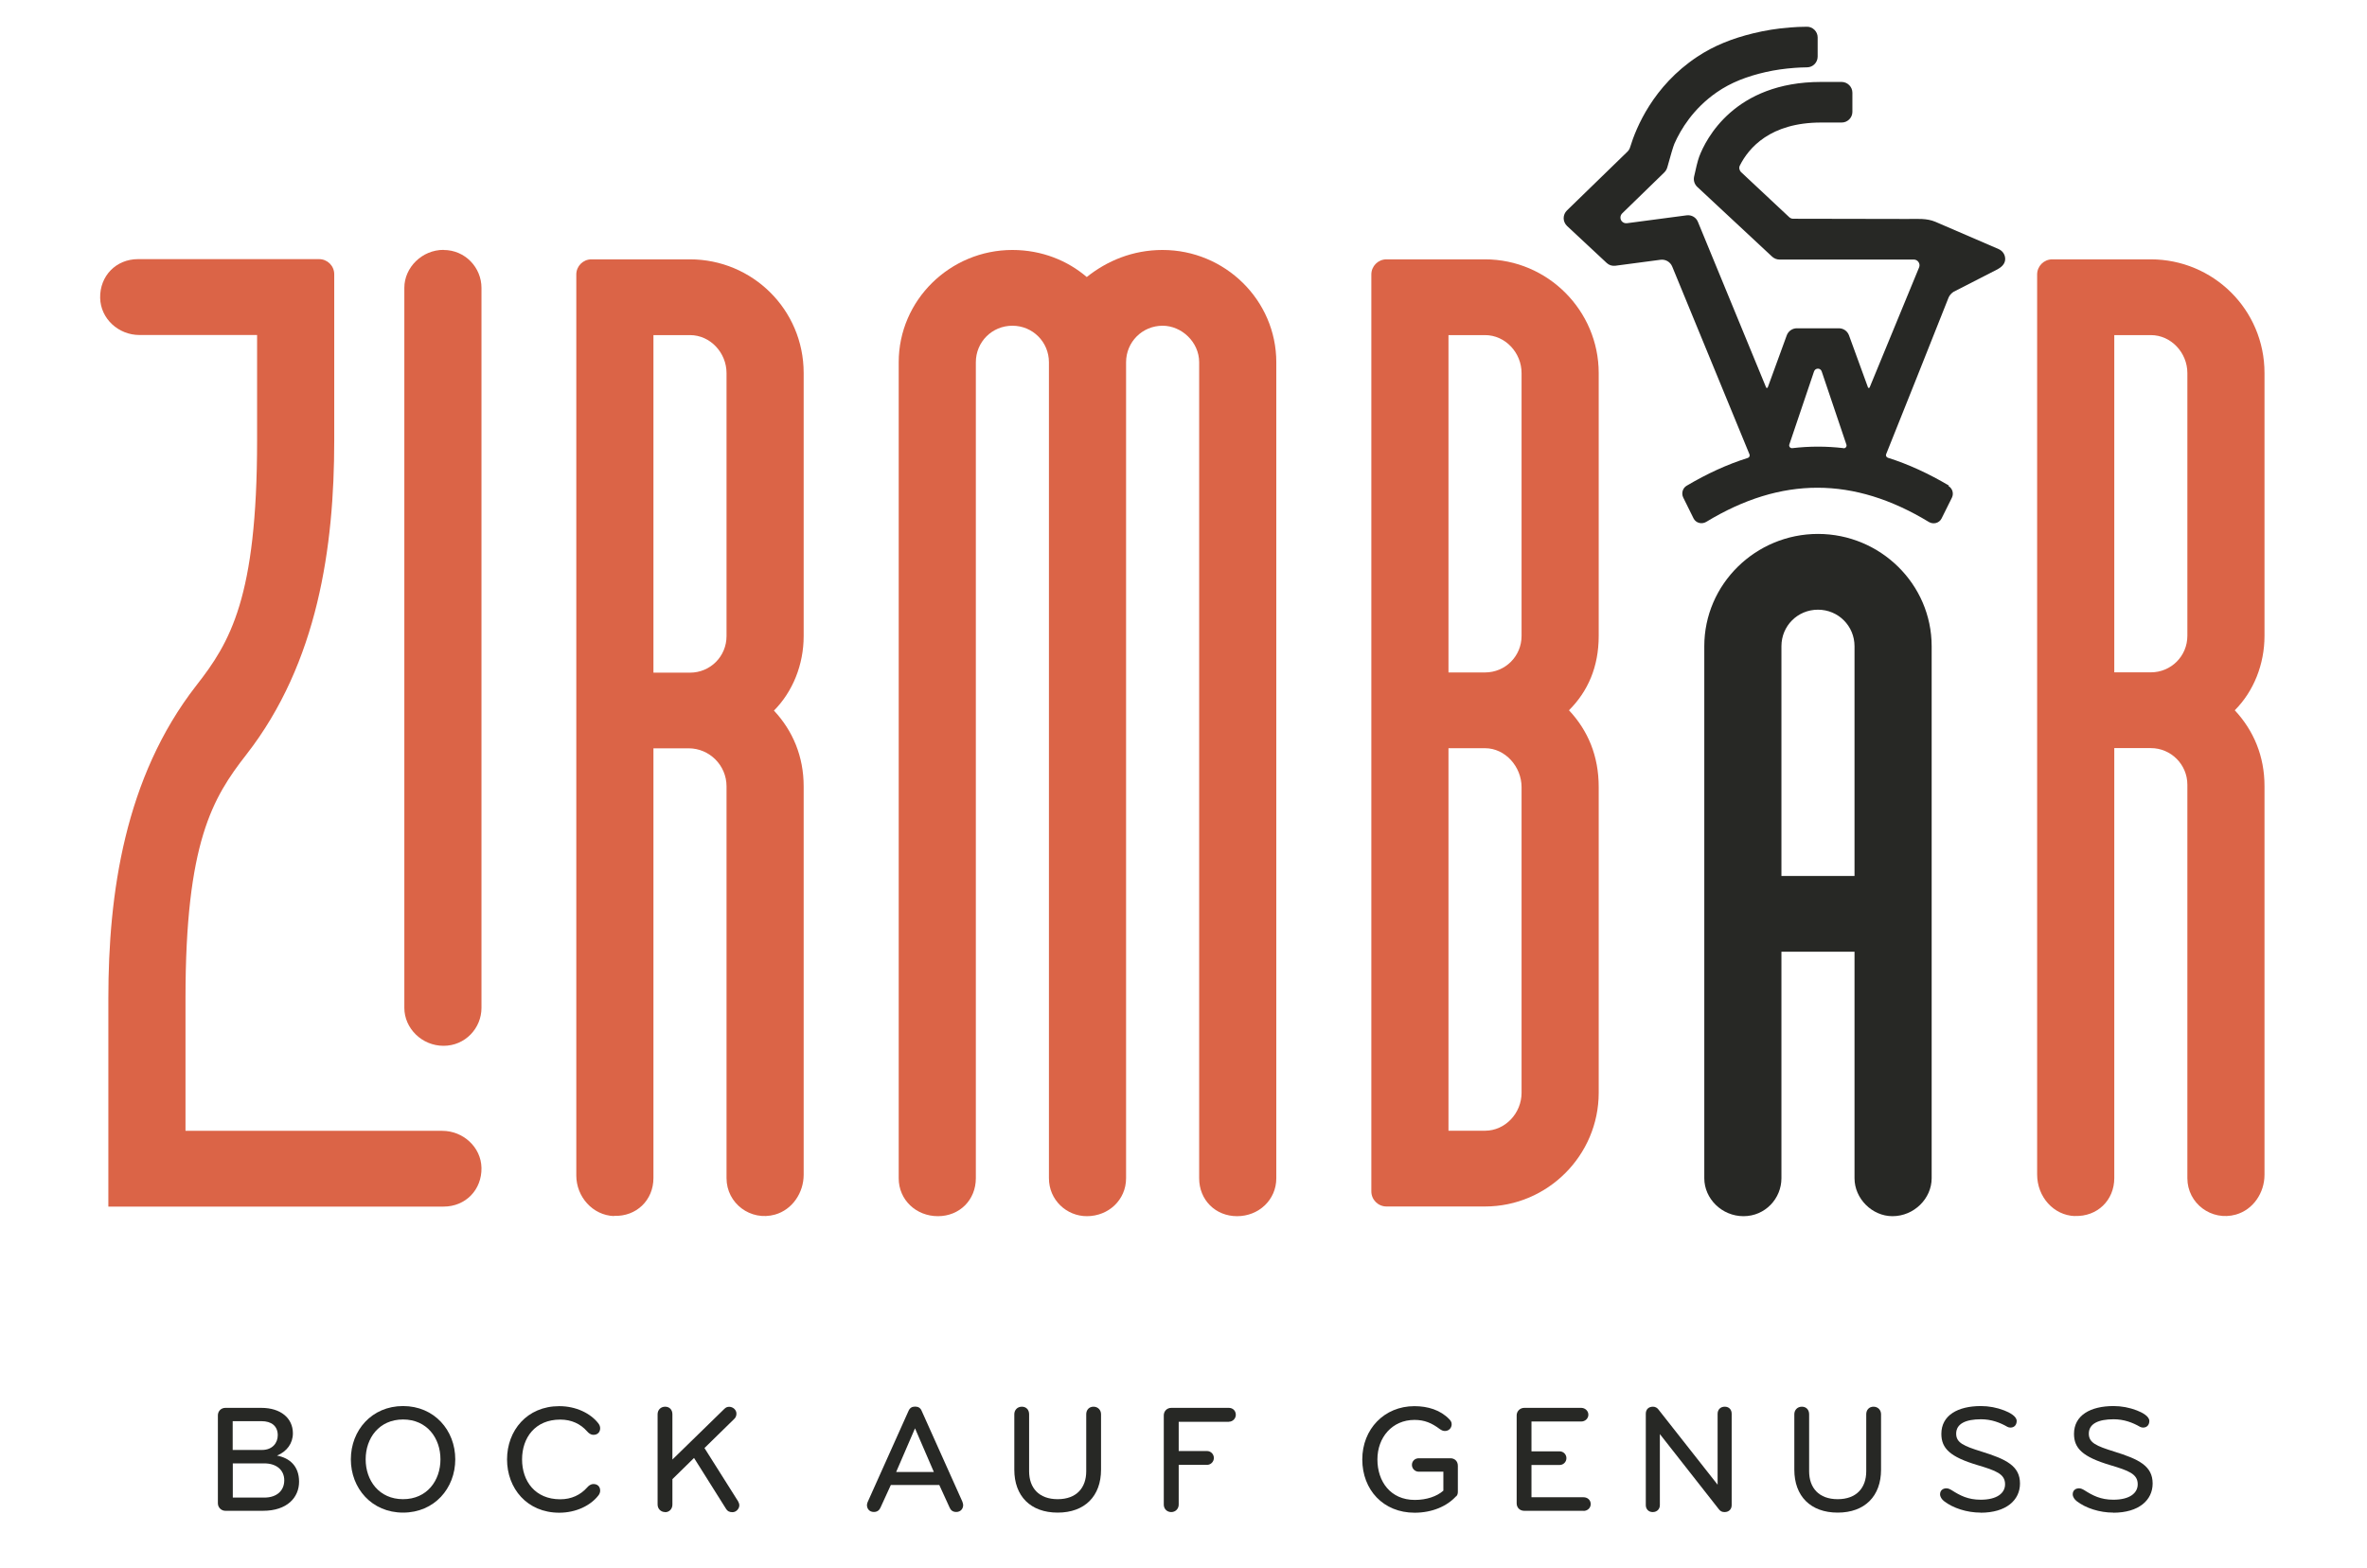 <?xml version="1.0" encoding="UTF-8"?>
<svg id="Ebene_1" xmlns="http://www.w3.org/2000/svg" version="1.1" viewBox="0 0 222.16 147.19">
  <!-- Generator: Adobe Illustrator 29.4.0, SVG Export Plug-In . SVG Version: 2.1.0 Build 152)  -->
  <defs>
    <style>
      .st0 {
        fill: #db6447;
      }

      .st1 {
        fill: #272825;
      }
    </style>
  </defs>
  <g>
    <path class="st1" d="M24.69,141.79h-3.54c-.39,0-.7-.32-.7-.71v-8.25c0-.39.3-.7.7-.7h3.38c1.81,0,2.96.96,2.96,2.39,0,.94-.56,1.7-1.49,2.09,1.17.22,2.07.97,2.07,2.45s-1.12,2.73-3.38,2.73ZM24.57,133.38h-2.73v2.7h2.75c.99,0,1.48-.67,1.48-1.38,0-.88-.61-1.32-1.51-1.32ZM21.85,137.33v3.22h2.96c1.19,0,1.87-.67,1.87-1.62s-.71-1.59-1.88-1.59h-2.94Z"/>
    <path class="st1" d="M37.83,141.96c-2.94,0-4.9-2.28-4.9-5s1.96-5,4.9-5,4.9,2.28,4.9,5-1.96,5-4.9,5ZM37.83,133.22c-2.25,0-3.51,1.75-3.51,3.74s1.26,3.74,3.51,3.74,3.51-1.75,3.51-3.74-1.26-3.74-3.51-3.74Z"/>
    <path class="st1" d="M56.14,133.56c.12.15.19.3.19.49,0,.36-.25.61-.62.61-.28,0-.46-.16-.61-.33-.62-.7-1.46-1.1-2.52-1.1-2.35,0-3.58,1.7-3.58,3.74s1.23,3.74,3.58,3.74c1.06,0,1.9-.41,2.52-1.1.15-.17.33-.33.61-.33.38,0,.62.25.62.61,0,.19-.07.35-.19.49-.72.91-2.06,1.59-3.65,1.59-3.03,0-4.9-2.29-4.9-5s1.87-5,4.9-5c1.59,0,2.93.68,3.65,1.59Z"/>
    <path class="st1" d="M62.43,141.91c-.42,0-.71-.32-.71-.71v-8.47c0-.39.28-.71.71-.71.41,0,.68.29.68.71v4.25l4.87-4.75c.16-.16.3-.2.46-.2.35,0,.68.28.68.64,0,.2-.07.38-.22.51l-2.78,2.72,3.15,4.99c.07.12.12.26.12.39,0,.3-.28.64-.64.64-.3,0-.48-.1-.61-.32l-3-4.77-2.03,1.99v2.39c0,.39-.28.71-.68.71Z"/>
    <path class="st1" d="M90.33,140.96c.04.1.07.19.07.29,0,.33-.22.65-.65.65-.33,0-.52-.17-.62-.41l-.97-2.12h-4.55l-.97,2.12c-.1.23-.29.41-.62.41-.44,0-.65-.32-.65-.65,0-.1.03-.19.07-.29l3.83-8.54c.12-.28.32-.41.62-.41s.51.13.62.41l3.83,8.54ZM85.88,134.05l-1.77,4.1h3.54l-1.77-4.1Z"/>
    <path class="st1" d="M95.2,137.93v-5.2c0-.39.28-.71.71-.71.41,0,.68.29.68.71v5.35c0,1.55.91,2.62,2.68,2.62s2.68-1.07,2.68-2.62v-5.35c0-.42.28-.71.68-.71.43,0,.71.32.71.71v5.2c0,2.48-1.52,4.03-4.07,4.03s-4.07-1.55-4.07-4.03Z"/>
    <path class="st1" d="M115.34,133.44h-4.71v2.74h2.65c.36,0,.65.29.65.65s-.29.65-.65.65h-2.65v3.73c0,.39-.3.7-.7.7s-.7-.3-.7-.7v-8.38c0-.39.3-.7.7-.7h5.41c.36,0,.65.26.65.65,0,.36-.3.65-.65.65Z"/>
    <path class="st1" d="M136.66,140.43c-.86.94-2.25,1.54-3.89,1.54-2.94,0-4.91-2.15-4.91-5s2.07-5,4.89-5c1.26,0,2.45.36,3.28,1.23.13.13.22.28.22.46,0,.35-.25.64-.64.64-.16,0-.3-.06-.46-.17-.77-.58-1.45-.87-2.39-.87-2.1,0-3.48,1.65-3.48,3.71s1.22,3.8,3.51,3.8c1.09,0,2.06-.32,2.68-.87v-1.78h-2.31c-.35,0-.64-.28-.64-.64s.29-.62.64-.62h2.97c.39,0,.7.26.7.71v2.41c0,.2-.03.33-.16.46Z"/>
    <path class="st1" d="M148.63,141.79h-5.57c-.42,0-.71-.3-.71-.7v-8.26c0-.39.32-.7.71-.7h5.35c.36,0,.67.28.67.64s-.3.64-.67.64h-4.67v2.8h2.64c.35,0,.64.28.64.64s-.29.64-.64.64h-2.64v3.03h4.89c.36,0,.67.25.67.64,0,.36-.3.64-.67.64Z"/>
    <path class="st1" d="M161.86,141.91c-.25,0-.39-.09-.52-.25l-5.55-7.07v6.67c0,.36-.26.65-.67.65s-.65-.3-.65-.65v-8.57c0-.42.26-.67.68-.67.22,0,.41.12.52.28l5.54,7.04v-6.65c0-.41.28-.67.67-.67s.65.26.65.67v8.57c0,.35-.23.65-.67.65Z"/>
    <path class="st1" d="M168.41,137.93v-5.2c0-.39.28-.71.71-.71.41,0,.68.29.68.71v5.35c0,1.55.91,2.62,2.68,2.62s2.68-1.07,2.68-2.62v-5.35c0-.42.28-.71.68-.71.43,0,.71.32.71.71v5.2c0,2.48-1.52,4.03-4.07,4.03s-4.07-1.55-4.07-4.03Z"/>
    <path class="st1" d="M185.89,141.96c-1.28,0-2.58-.42-3.42-1.07-.22-.17-.38-.41-.38-.65,0-.36.26-.56.59-.56.17,0,.32.07.49.17.8.51,1.54.9,2.73.9,1.54,0,2.29-.62,2.29-1.45,0-.97-.85-1.28-2.59-1.8-2.58-.77-3.39-1.57-3.39-2.93,0-1.74,1.54-2.61,3.71-2.61.75,0,1.49.14,2.19.41.49.19,1.17.54,1.17.99,0,.33-.19.62-.59.62-.1,0-.2-.03-.28-.07-.71-.41-1.52-.71-2.48-.71-1.42,0-2.33.41-2.33,1.35,0,.86.71,1.16,2.38,1.68,2.32.72,3.61,1.35,3.61,3,0,1.55-1.28,2.74-3.7,2.74Z"/>
    <path class="st1" d="M198.34,141.96c-1.28,0-2.58-.42-3.42-1.07-.22-.17-.38-.41-.38-.65,0-.36.26-.56.59-.56.17,0,.32.07.49.17.8.51,1.54.9,2.73.9,1.54,0,2.29-.62,2.29-1.45,0-.97-.85-1.28-2.59-1.8-2.58-.77-3.39-1.57-3.39-2.93,0-1.74,1.54-2.61,3.71-2.61.75,0,1.49.14,2.19.41.49.19,1.17.54,1.17.99,0,.33-.19.62-.59.62-.1,0-.2-.03-.28-.07-.71-.41-1.52-.71-2.48-.71-1.42,0-2.33.41-2.33,1.35,0,.86.71,1.16,2.38,1.68,2.32.72,3.61,1.35,3.61,3,0,1.55-1.28,2.74-3.7,2.74Z"/>
  </g>
  <g>
    <g>
      <path class="st1" d="M182.92,45.57c-1.91-1.13-3.82-2.01-5.73-2.61-.14-.05-.22-.2-.16-.34.74-1.84,5.18-12.95,5.86-14.7.08-.2.3-.44.48-.54l4.12-2.11c.36-.2.69-.49.71-.92s-.23-.81-.63-.98c-.05-.02-5.91-2.55-5.91-2.55-.82-.35-1.7-.27-2.59-.27l-10.77-.02c-.13,0-.26-.05-.36-.14l-4.52-4.23c-.17-.16-.23-.42-.12-.63.82-1.63,2.84-4.03,7.62-4.03.17,0,1.09,0,1.92,0,.29,0,.52-.1.72-.29.19-.19.3-.44.3-.71v-1.8c0-.55-.45-1-1-1.01-.83,0-1.76,0-1.94,0-8.13,0-10.82,5.37-11.44,7.02-.14.37-.34,1.22-.48,1.88-.07.35.04.7.3.95l7.03,6.55c.19.17.43.27.69.27h12.61c.18,0,.34.09.44.24.1.15.12.33.05.5l-1.15,2.79-3.49,8.47s-.02.05-.08.05h0c-.06,0-.07-.04-.08-.06l-1.78-4.88h0s0,0,0,0c-.15-.4-.52-.66-.95-.66h-3.94c-.42,0-.8.26-.95.66l-1.78,4.88s-.02.05-.08.06h0c-.06,0-.07-.04-.08-.05l-6.4-15.54c-.17-.42-.6-.67-1.06-.61l-5.6.74c-.16.02-.32-.03-.44-.14-.11-.1-.17-.24-.17-.39s.06-.29.16-.39l3.96-3.85c.13-.13.23-.3.28-.48.31-1.13.56-1.97.66-2.2.6-1.36,1.77-3.3,3.97-4.83,1.34-.93,2.86-1.51,4.62-1.91.85-.19,1.75-.32,2.7-.39.36-.03.69-.04,1.16-.05.55,0,1-.45,1-1.01v-1.8c0-.27-.11-.52-.3-.71-.19-.19-.46-.3-.72-.29-.58,0-1.07.03-1.58.07-1.2.09-2.35.28-3.42.54-1.98.48-3.73,1.17-5.3,2.22-4.12,2.74-5.72,6.64-6.28,8.47-.05.17-.14.32-.27.44l-5.66,5.5c-.2.19-.31.46-.31.73,0,.27.12.54.32.73l3.72,3.47c.22.21.52.3.82.26l4.23-.56c.47-.06.92.2,1.1.64l7.25,17.62c.06.14-.02.3-.16.34-1.92.6-3.83,1.48-5.74,2.61-.37.22-.51.7-.32,1.1l.97,1.96c.22.44.77.58,1.19.33,7.05-4.28,13.85-4.27,20.9.01.42.25.97.11,1.19-.33l.97-1.95c.19-.39.06-.87-.32-1.09ZM147.42,20.83h0s0,0,0,0h0ZM173.04,42.06c-1.61-.19-3.21-.19-4.82,0-.19.02-.34-.16-.28-.34l2.32-6.86c.12-.35.61-.35.72,0l2.32,6.87c.06.18-.09.36-.28.34Z"/>
      <path class="st1" d="M187.98,50.24c.03-.06.06-.11.08-.17l-.08.17Z"/>
    </g>
    <path class="st1" d="M167.2,110.58c0,1.9-1.52,3.56-3.56,3.56s-3.68-1.65-3.68-3.56v-49.93c0-5.84,4.83-10.54,10.67-10.54s10.67,4.7,10.67,10.54v49.93c0,1.9-1.65,3.56-3.68,3.56-1.91,0-3.56-1.65-3.56-3.56v-21.26h-6.86v21.26ZM174.06,60.65c0-1.9-1.52-3.43-3.43-3.43s-3.43,1.52-3.43,3.43v21.56h6.86v-21.56Z"/>
  </g>
  <g>
    <path class="st0" d="M109.12,23.46c5.84,0,10.67,4.7,10.67,10.54v76.58c0,2.03-1.65,3.56-3.68,3.56s-3.56-1.52-3.56-3.56V34c0-1.9-1.65-3.43-3.43-3.43-1.9,0-3.43,1.52-3.43,3.43v76.58c0,2.03-1.65,3.56-3.68,3.56-1.91,0-3.56-1.52-3.56-3.56V34c0-1.9-1.52-3.43-3.43-3.43s-3.43,1.52-3.43,3.43v76.58c0,2.03-1.52,3.56-3.56,3.56s-3.68-1.52-3.68-3.56V34c0-5.84,4.83-10.54,10.67-10.54,2.79,0,5.21,1.02,6.98,2.54,1.9-1.52,4.32-2.54,7.11-2.54Z"/>
    <path class="st0" d="M41.63,23.46c2.03,0,3.56,1.65,3.56,3.56v67.57c0,1.9-1.52,3.56-3.56,3.56s-3.68-1.65-3.68-3.56V27.01c0-1.9,1.65-3.56,3.68-3.56Z"/>
    <path class="st0" d="M139.38,24.34c5.87,0,10.67,4.8,10.67,10.67v24.67c0,2.92-1.02,5.21-2.79,6.98,1.78,1.9,2.79,4.28,2.79,7.2v28.7c0,5.87-4.8,10.67-10.67,10.67h-9.25c-.78,0-1.42-.63-1.42-1.42V25.76c0-.78.63-1.42,1.42-1.42h9.25ZM142.81,35.01c0-1.9-1.52-3.56-3.43-3.56h-3.43v31.66h3.43c1.9,0,3.43-1.52,3.43-3.43v-24.67ZM142.81,73.87c0-1.9-1.52-3.65-3.43-3.65h-3.43v35.9h3.43c1.9,0,3.43-1.65,3.43-3.56v-28.7Z"/>
    <path class="st0" d="M57.63,114.13c-2-.07-3.54-1.81-3.54-3.81V25.76c0-.78.63-1.42,1.42-1.42h9.25c5.84,0,10.67,4.7,10.67,10.67v24.69c0,2.67-1.02,5.21-2.79,6.99,1.78,1.9,2.79,4.32,2.79,7.11v36.45c0,1.69-1.06,3.28-2.69,3.74-2.28.64-4.55-1.04-4.55-3.42v-36.78c0-1.96-1.6-3.56-3.56-3.56h-3.3v40.33c0,2.08-1.6,3.63-3.7,3.55ZM68.19,35.01c0-1.9-1.52-3.56-3.43-3.56h-3.43v31.68h3.43c1.9,0,3.43-1.52,3.43-3.43v-24.69Z"/>
    <path class="st0" d="M194.74,114.13c-2-.07-3.54-1.81-3.54-3.91V25.76c0-.78.63-1.42,1.42-1.42h9.25c5.84,0,10.67,4.7,10.67,10.67v24.67c0,2.67-1.02,5.21-2.79,6.98,1.78,1.91,2.79,4.32,2.79,7.11v36.48c0,1.7-1.06,3.28-2.69,3.74-2.28.64-4.55-1.04-4.55-3.42v-36.93c0-1.89-1.54-3.43-3.43-3.43h-3.43v40.36c0,2.08-1.6,3.63-3.7,3.55ZM205.3,35.01c0-1.9-1.52-3.56-3.43-3.56h-3.43v31.65h3.43c1.9,0,3.43-1.52,3.43-3.43v-24.67Z"/>
    <path class="st0" d="M31.37,41.36c0,9.91-1.52,20.83-8.25,29.46-3.17,4.06-5.71,8.25-5.71,22.86v12.45h24.1c1.95,0,3.64,1.52,3.68,3.47.04,2.07-1.5,3.64-3.55,3.64H10.17v-19.56c0-9.78,1.52-20.7,8.25-29.34,3.18-4.06,5.71-8.25,5.71-22.99v-9.91h-11.05c-1.95,0-3.64-1.52-3.68-3.48-.04-2.07,1.5-3.64,3.55-3.64h17c.78,0,1.42.63,1.42,1.42v15.6Z"/>
  </g>
</svg>